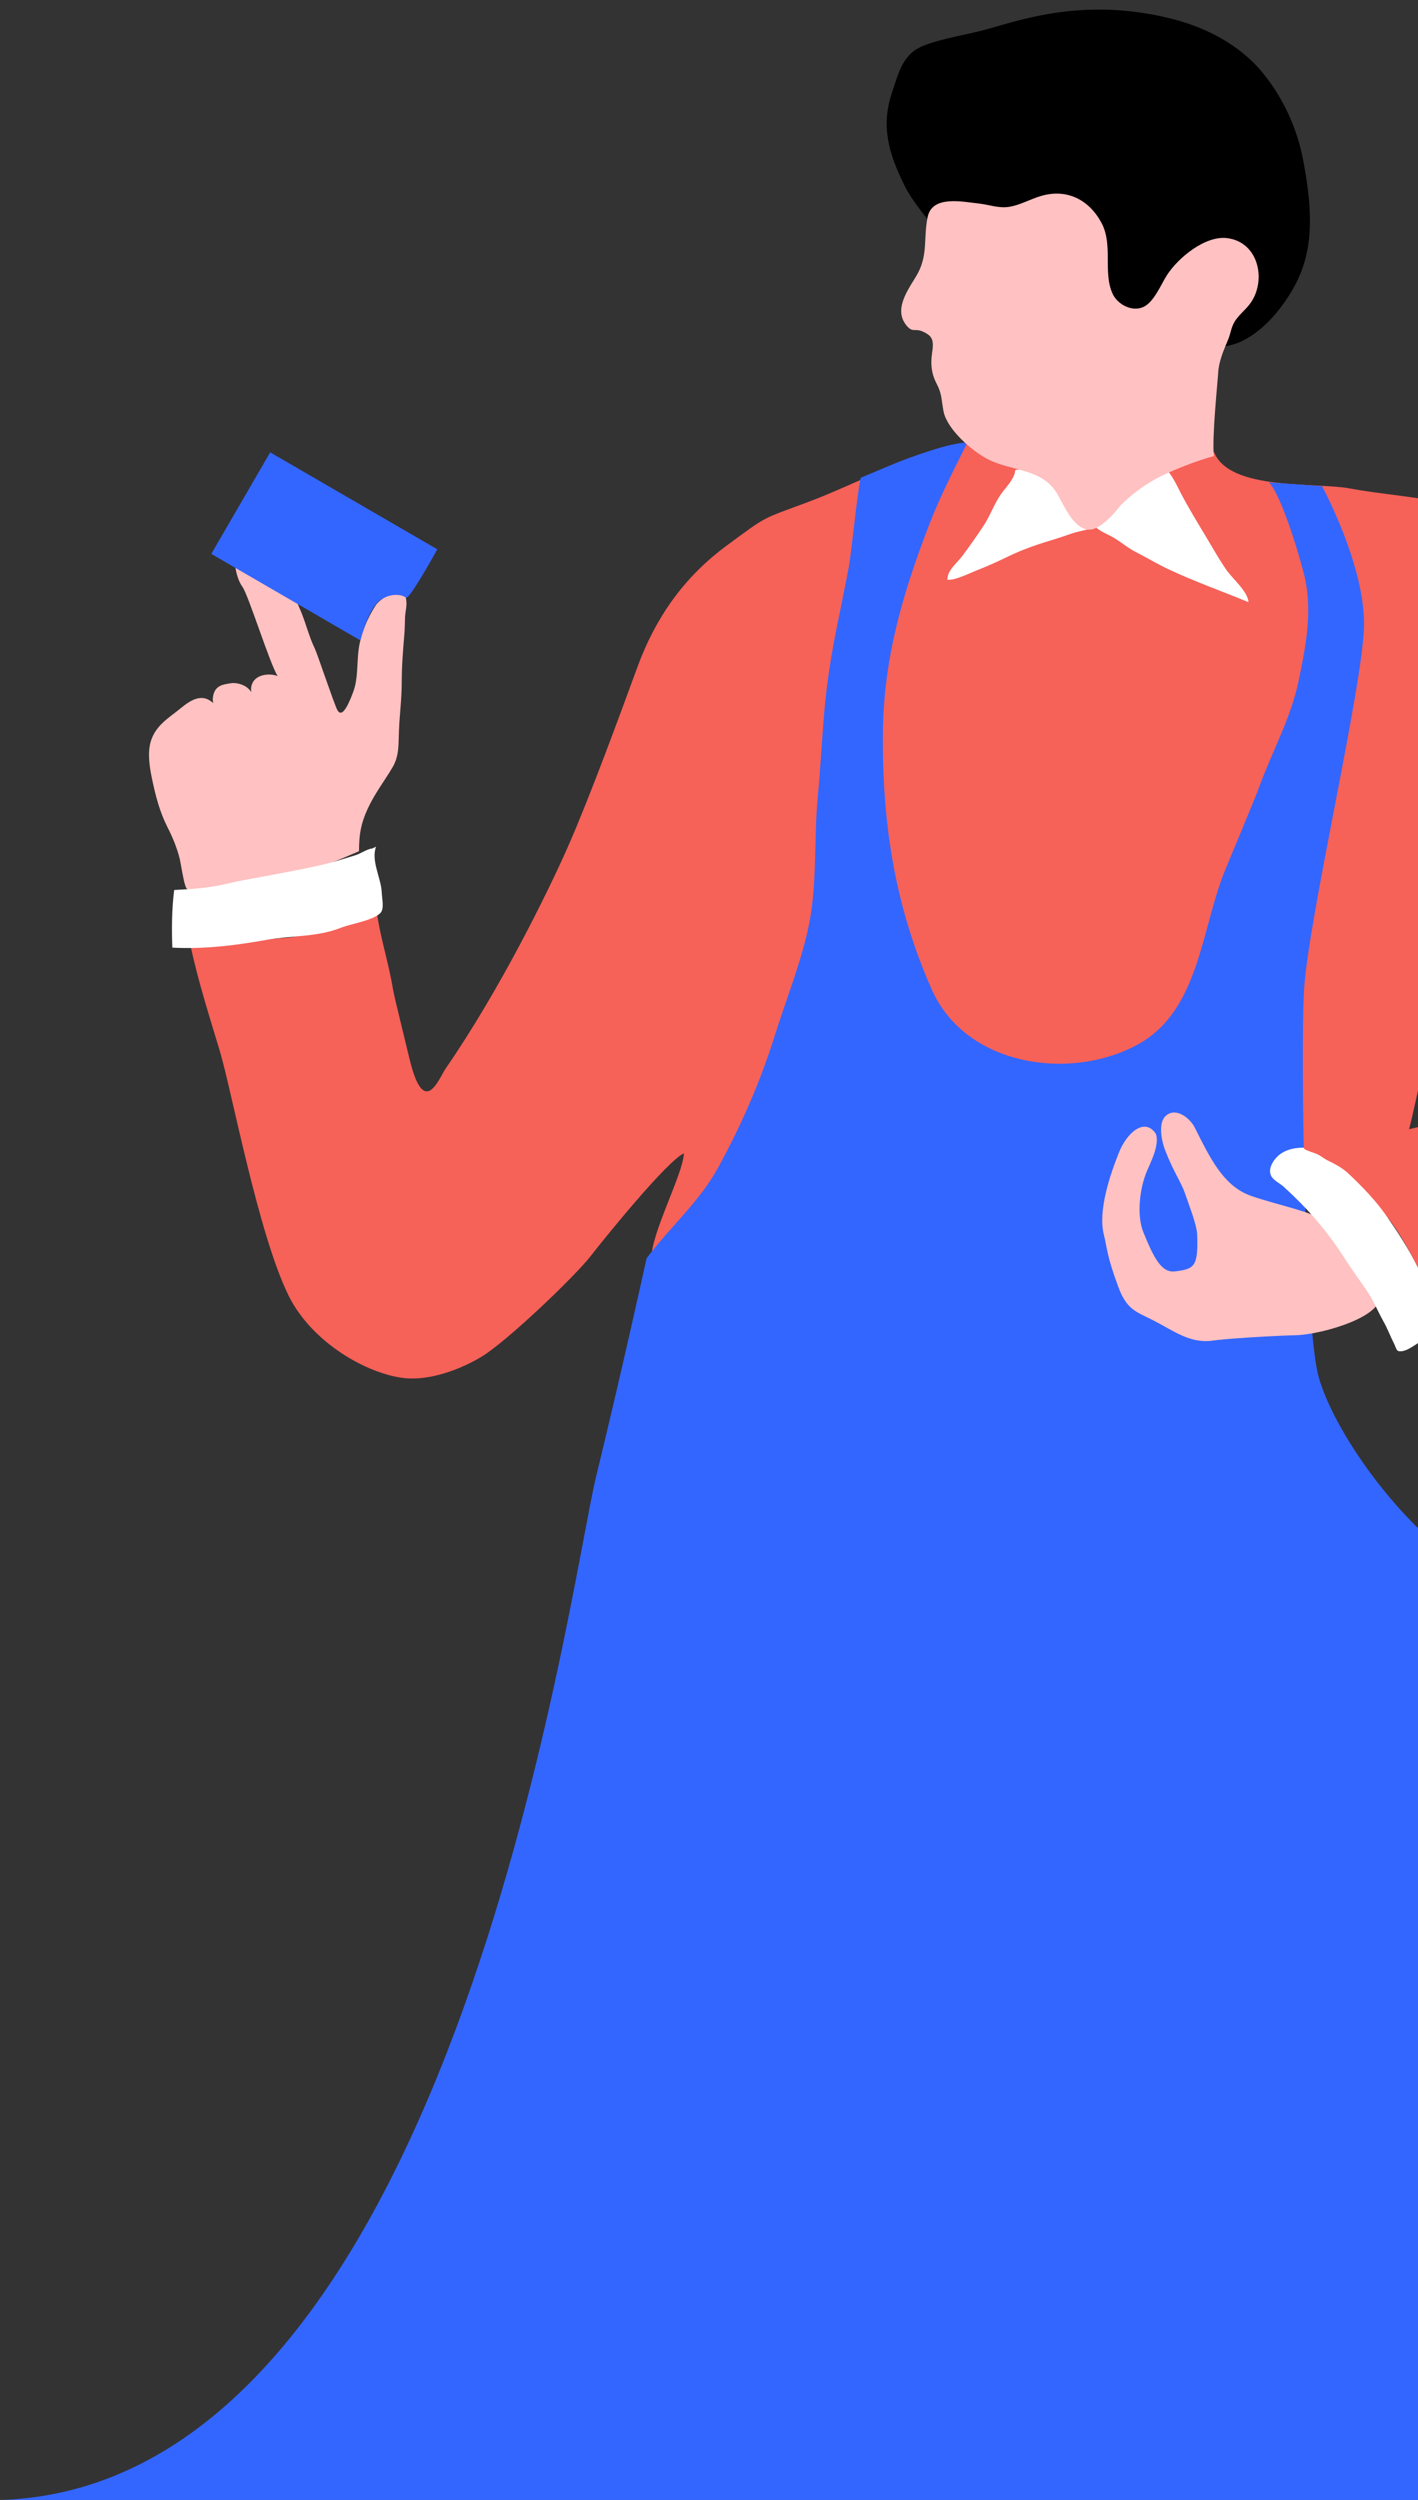 <?xml version="1.0" encoding="utf-8"?>
<!-- Generator: Adobe Illustrator 16.0.3, SVG Export Plug-In . SVG Version: 6.00 Build 0)  -->
<!DOCTYPE svg PUBLIC "-//W3C//DTD SVG 1.1//EN" "http://www.w3.org/Graphics/SVG/1.1/DTD/svg11.dtd">
<svg version="1.1" id="Calque_1" xmlns="http://www.w3.org/2000/svg" xmlns:xlink="http://www.w3.org/1999/xlink" x="0px" y="0px"
	 width="287.182px" height="506.235px" viewBox="0 53.235 287.182 506.235" enable-background="new 0 53.235 287.182 506.235"
	 xml:space="preserve">
<rect x="0" y="53.235" width="287.182" height="506.235" fill="#333333" stroke="none"/>
<g id="Calque_1_1_">
	<g>
		<path fill="#F66158" d="M357.219,281.399c-3.332-7.994-15.609-35.621-18.916-42.163c-4.146-8.2-7.125-15.582-8.813-24.571
			c-2.476-13.166-5.072-25.66-8.478-38.221c-1.188-4.378-2.348-10.163-6.174-13.368c-9.805-8.212-31.271-8.977-41.467-10.931
			c-6.713-1.287-24.295,0.548-27.467-7.308l-4.229-0.777c0,0-13.926,0-21.151,0c-8.439,0-16.906-2.092-25.242-0.829
			c-10.351,1.566-21.791,7.981-31.545,11.63c-9.768,3.65-8.146,2.664-16.527,8.827c-8.924,6.563-14.563,14.955-18.073,24.514
			c-3.832,10.428-9.665,26.385-14.111,36.48c-4.099,9.299-13.865,29.136-24.752,44.898c-1.383,2.001-4.39,10.425-7.349-1.979
			c-1.104-4.643-3.098-12.625-3.302-13.866c-0.976-5.941-2.517-10.15-3.337-15.927c-4.971,1.053-13.422,5.095-18.657,5.362
			c-5.335,0.274-13.813,2.031-19.006,1.692c1.473,6.974,3.942,14.712,5.868,21.104c2.442,8.117,7.838,37.346,14.004,49.719
			c4.705,9.442,15.801,15.729,23.298,16.599c5.251,0.604,11.52-1.763,15.782-4.348c5.084-3.078,18.894-16.253,22.147-20.471
			c2.536-3.281,15.431-19.225,18.792-20.678c-0.188,4.262-6.697,16.273-6.566,21.254c3.92,0.813,15.313-11.045,18.394-13.356
			c5.313-3.981,10.274-6.667,17.014-7.976c14.844-2.879,29.33-7.769,44.133-11.351c11.266-2.728,23.342-2.554,34.666-5.052
			c5.031-1.11,10.102-2.491,12.914-6.832c1.641-2.535-0.795-10.513,2.463-4.754c1.383,2.44-0.021,10.275-0.176,13.17
			c-0.232,4.53,0.889,9.438,1.793,13.771c-0.021,0.006,0.012-0.072,0,0c6.368,2.656,12.243,7.771,16.75,12.767
			c2.709,3,5.159,7.305,6.971,10.926c1.947,3.901,2.313,7.894,3.484,12.011c4.811-1.46,10.696-0.021,15.77-0.438
			c12.383-1.008,25.787,0.242,37.936-2.512c12.058-2.731,17.254-5.232,17.254-18.217C361.309,294.89,359.864,287.74,357.219,281.399
			z M292.23,280.338c-2.15,0.355-4.5,1.031-6.861,1.563l-0.012,0.163h-0.022c1.854-7,3.826-20.105,7.275-23.317
			c1.864,4.971,3.262,9.393,5.313,14.217C300.484,278.977,298.047,279.374,292.23,280.338z"/>
		<path fill="#FFC1C1" d="M36.42,227.227c-0.547-2.229-1.438-4.411-2.477-6.438c-1.594-3.113-2.455-6.463-3.154-9.834
			c-0.479-2.32-0.954-5.174-0.27-7.528c0.975-3.326,3.692-4.817,6.118-6.806c1.904-1.563,4.228-3.097,6.454-1.084
			c0.026,0.024,0.051,0.055,0.075,0.08l-0.082-0.728c0.15-2.889,2.01-3.028,3.679-3.301c1.066-0.174,2.633,0.246,3.516,1.07
			c0.228,0.211,0.42,0.451,0.6,0.706l-0.033-0.704c0.259-3.094,3.972-3.136,5.374-2.521l0,0c-1.646-2.69-5.915-16.438-7.142-18.11
			c-1.797-2.453-2.166-8.336-0.375-9.275c2.008-1.053,5.166,0.463,6.369,1.93c1.625,1.978,5.104,10.64,5.563,11.638
			c1.196,2.606,1.872,5.715,3.129,8.254c0.471,0.955,3.952,11.354,4.568,12.463c0.813,1.459,1.94-0.25,3.229-3.755
			c0.957-2.602,0.711-5.665,1.063-8.453c0.396-3.146,1.771-6.403,3.453-9.001c0.688-1.055,2.636-2.313,3.82-2.479
			c0.519-0.07,1.26,0.06,1.719,0.345c0.685,0.428,0.477,0.118,0.646,1.018c0.208,1.084-0.178,2.379-0.227,3.461
			c-0.053,1.146-0.037,2.239-0.131,3.377c-0.271,3.273-0.543,6.455-0.543,9.842c0,3.354-0.426,6.509-0.563,9.827
			c-0.116,2.77,0.081,5.085-1.325,7.442c-1.688,2.836-3.644,5.354-5.03,8.398c-1.371,3.003-1.732,5.187-1.732,8.534
			c0,0-21.188,9.502-28.154,8.542c-6.966-0.96-6.557-0.347-7-1.494C37.121,231.492,36.576,227.866,36.42,227.227z"/>
		<path fill="#3366FF" d="M88.56,164.465l-33.841-19.63L42.79,165.397l30.192,17.516c0,0,1.597-6.262,3.821-7.994
			c2.229-1.731,4.751-1.303,5.392-0.651C82.834,174.919,88.56,164.465,88.56,164.465z"/>
		<path fill="#3366FF" d="M320.737,381.025c-29-3.91-51.33-37.496-53.943-50.111c-2.613-12.611-3.356-62.813-2.721-76.718
			c0.639-13.903,11.992-62.006,12.176-74.289c0.185-12.281-8.508-28.23-8.508-28.23l-10.729-0.756
			c2.646,2.75,6.623,16.273,7.339,19.713c1.438,6.94,0.016,13.896-1.361,20.543c-1.551,7.472-5.33,14.168-7.982,21.451
			c-1.078,2.957-5.896,14.334-7.035,17.174c-4.719,11.768-5.129,28.099-17.473,34.902c-13.709,7.561-34.899,4.429-41.777-11.068
			c-7.469-16.826-10.112-33.624-9.903-52.309c0.168-15.223,4.231-28.574,9.492-42.176c2.1-5.422,5.09-11.237,7.604-16.284
			c-3.254-0.094-11.576,2.937-14.943,4.325c-3.852,1.589-6.665,2.805-6.665,2.805c-0.769,3.531-1.816,14.916-2.453,18.326
			c-1.641,8.756-3.361,15.585-4.434,24.421c-0.808,6.657-1.159,15.186-1.798,21.872c-0.719,7.495-0.229,15.678-1.321,23.182
			c-1.206,8.277-4.845,17.009-7.345,25.021c-2.891,9.257-6.868,18.401-11.557,26.927c-3.826,6.961-9.916,12.18-14.453,18.299
			c0,0-4.597,21.091-10.231,44.236c-5.639,23.146-29.521,206.627-122.426,207.235c0,0-708.716,8.087-710.116,1.421l-2.687,789.711
			l215.581-161.604l819.671-36.275V381.025L320.737,381.025z"/>
		<path d="M246.383,123.416c7.313,0.387,13.918-8.035,16.574-13.804c3.459-7.515,2.459-15.875,0.992-23.835
			c-1.152-6.24-3.924-12.58-8.299-17.896c-3.051-3.704-8.863-8.573-19.008-11.008c-17.634-4.231-30.3,0.56-37.121,2.38
			c-3.966,1.061-8.5,1.713-12.343,3.175c-4.397,1.675-5.159,5.503-6.536,9.598c-2.32,6.914-0.558,12.452,2.5,18.688
			c1.836,3.747,4.868,6.843,7.18,10.305c4.51,6.759,10.088,12.652,17.646,16.234c6.752,3.201,14.24,4.537,21.752,4.208
			c3.779-0.165,6.229,0.304,9.828,1.472c2.211,0.718,4.429,0.628,6.562,1.294"/>
		<path fill="#FFFFFF" d="M205.615,148.466c-0.178,1.813-1.855,3.367-2.896,4.85c-1.393,1.985-2.157,4.306-3.487,6.33
			c-1.394,2.12-2.886,4.242-4.392,6.241c-1.127,1.5-2.981,2.794-2.961,4.753c1.623,0.129,4.381-1.297,5.914-1.893
			c2.137-0.827,4.295-1.813,6.33-2.802c2.531-1.229,5.437-2.296,8.166-3.116c1.709-0.513,3.414-1.082,5.039-1.646
			c1.09-0.378,3.547-0.719,4.48-1.327c0.745,0.889,2.688,1.632,3.684,2.229c2.047,1.225,2.736,2.025,4.83,3.091
			c2.106,1.075,4.082,2.274,6.201,3.276c5.319,2.512,10.907,4.482,16.332,6.725c-0.138-2.186-3.22-4.731-4.453-6.506
			c-1.51-2.165-2.797-4.484-4.152-6.74c-1.785-2.973-3.586-5.919-5.133-8.889c-0.492-0.951-2.004-4.22-3.021-4.699
			c-1.021-0.481-1.676,1.69-2.801,1.734c-2.268,0.088-4.545,0.13-6.809,0.219c-5.463,0.215-15.187-2.395-15.791-2.695
			c-0.752-0.372-3.906,0.875-4.818,0.742"/>
		<path fill="#FFC1C1" d="M245.84,145.595c-0.401-3.944,0.771-14.973,0.865-16.787c0.127-2.411,1.096-4.588,2.025-6.814
			c0.475-1.127,0.604-2.335,1.184-3.397c0.855-1.56,2.396-2.61,3.404-4.073c3.158-4.552,1.631-12.226-4.758-13.066
			c-4.427-0.584-9.947,3.957-12.214,7.477c-1.271,1.979-2.709,5.701-5.002,6.556c-2.344,0.871-5.092-0.746-6.016-2.772
			c-1.992-4.372,0.143-9.904-2.25-14.355c-2.518-4.691-6.957-6.927-12.094-5.489c-2.32,0.649-4.482,1.97-6.785,2.269
			c-2.063,0.266-3.947-0.471-5.885-0.686c-3.535-0.393-9.521-1.701-10.441,2.719c-0.865,4.15,0.07,7.45-1.938,11.298
			c-1.365,2.61-5.189,7.005-2.455,10.534c1.366,1.764,1.717,0.583,3.469,1.394c1.979,0.915,2.201,1.772,1.818,4.354
			c-0.337,2.277-0.105,4.229,0.916,6.166c1.104,2.086,0.938,3.158,1.403,5.59c0.703,3.649,5.719,8.038,8.992,9.722
			c4.824,2.477,10.939,1.809,14.014,6.959c1.353,2.265,3.244,7.084,6.392,7.299c2.145,0.146,5.18-3.22,6.336-4.764
			c0,0,3.531-3.903,9.146-6.474C241.582,146.677,245.84,145.595,245.84,145.595z"/>
		<path fill="#FFC1C1" d="M270.012,299.53c-1.67-1.407-2.039,0.603-4.461-0.397c-2.666-1.1-10.114-2.862-12.778-3.965
			c-5.164-2.131-7.791-7.58-10.813-13.616c-0.91-1.817-3.771-4.228-5.858-2.358c-1.636,1.461-0.826,5.188-0.105,7.034
			c1.73,4.425,3.248,6.466,3.98,8.612c0.938,2.744,2.307,6.173,2.479,8.253c0.248,6.687-0.563,7.094-4.457,7.594
			c-2.77,0.354-4.313-2.711-6.438-7.924c-1.359-3.345-0.804-8.786,0.709-12.356c0.799-1.891,2.641-5.422,1.807-7.604
			c-2.312-3.396-5.889-0.083-7.414,3.704c-1.75,4.338-4.355,11.838-3.104,16.756c0.683,2.672,0.507,4.013,2.892,10.48
			c1.731,4.703,3.604,5.086,7.024,6.814c4.123,2.087,7.48,4.801,12.123,4.146c2.671-0.375,11.263-0.941,16.888-1.091
			c5.391-0.141,18.723-4.055,16.729-8.584c-2.396-5.438-5.781-10.541-8.526-15.819"/>
		<path fill="#FFFFFF" d="M76.158,224.684c-1.055,2.878,1.019,6.322,1.152,9.244c0.071,1.523,0.582,3.429-0.354,4.277
			c-1.633,1.481-5.875,2.1-7.876,2.889c-4.914,1.938-9.813,1.535-14.937,2.438c-6.476,1.14-12.625,1.938-19.238,1.597
			c-0.146-3.744-0.106-7.974,0.371-11.67c3.862-0.194,7.135-0.426,10.84-1.303c2.949-0.701,5.885-1.157,8.838-1.728
			c3.713-0.715,7.604-1.413,11.308-2.321c1.862-0.459,3.729-1.101,5.578-1.644c1.271-0.371,2.373-1.269,3.655-1.449"/>
		<path fill="#FFFFFF" d="M264.17,285.899c0.791,0.513,1.994,0.713,2.945,1.229c0.604,0.328,1.106,0.766,1.74,1.076
			c1.494,0.736,2.979,1.498,4.182,2.625c2.867,2.685,5.668,5.594,7.893,8.816c2.156,3.129,4.15,6.166,5.855,9.534
			c1.506,2.968,2.926,6.013,4.207,9.043c0.479,1.144,1.125,1.993,1.111,3.312c-0.021,2.117-1.554,2.066-3.271,2.752
			c-1.59,0.633-3.297,2.375-4.967,2.572c-1.141,0.137-0.992-0.484-1.578-1.639c-0.709-1.395-1.27-2.904-2.029-4.268
			c-1.246-2.22-2.203-4.627-3.664-6.688c-1.563-2.204-3.178-4.507-4.653-6.797c-3.392-5.257-7.396-9.779-11.986-13.94
			c-0.701-0.638-2.076-1.277-2.516-2.189c-0.607-1.271,0.17-2.697,0.996-3.627c1.366-1.539,3.516-2.1,5.567-2.074"/>
	</g>
</g>
<g id="Calque_2">
</g>
<g id="Calque_3">
</g>
</svg>
